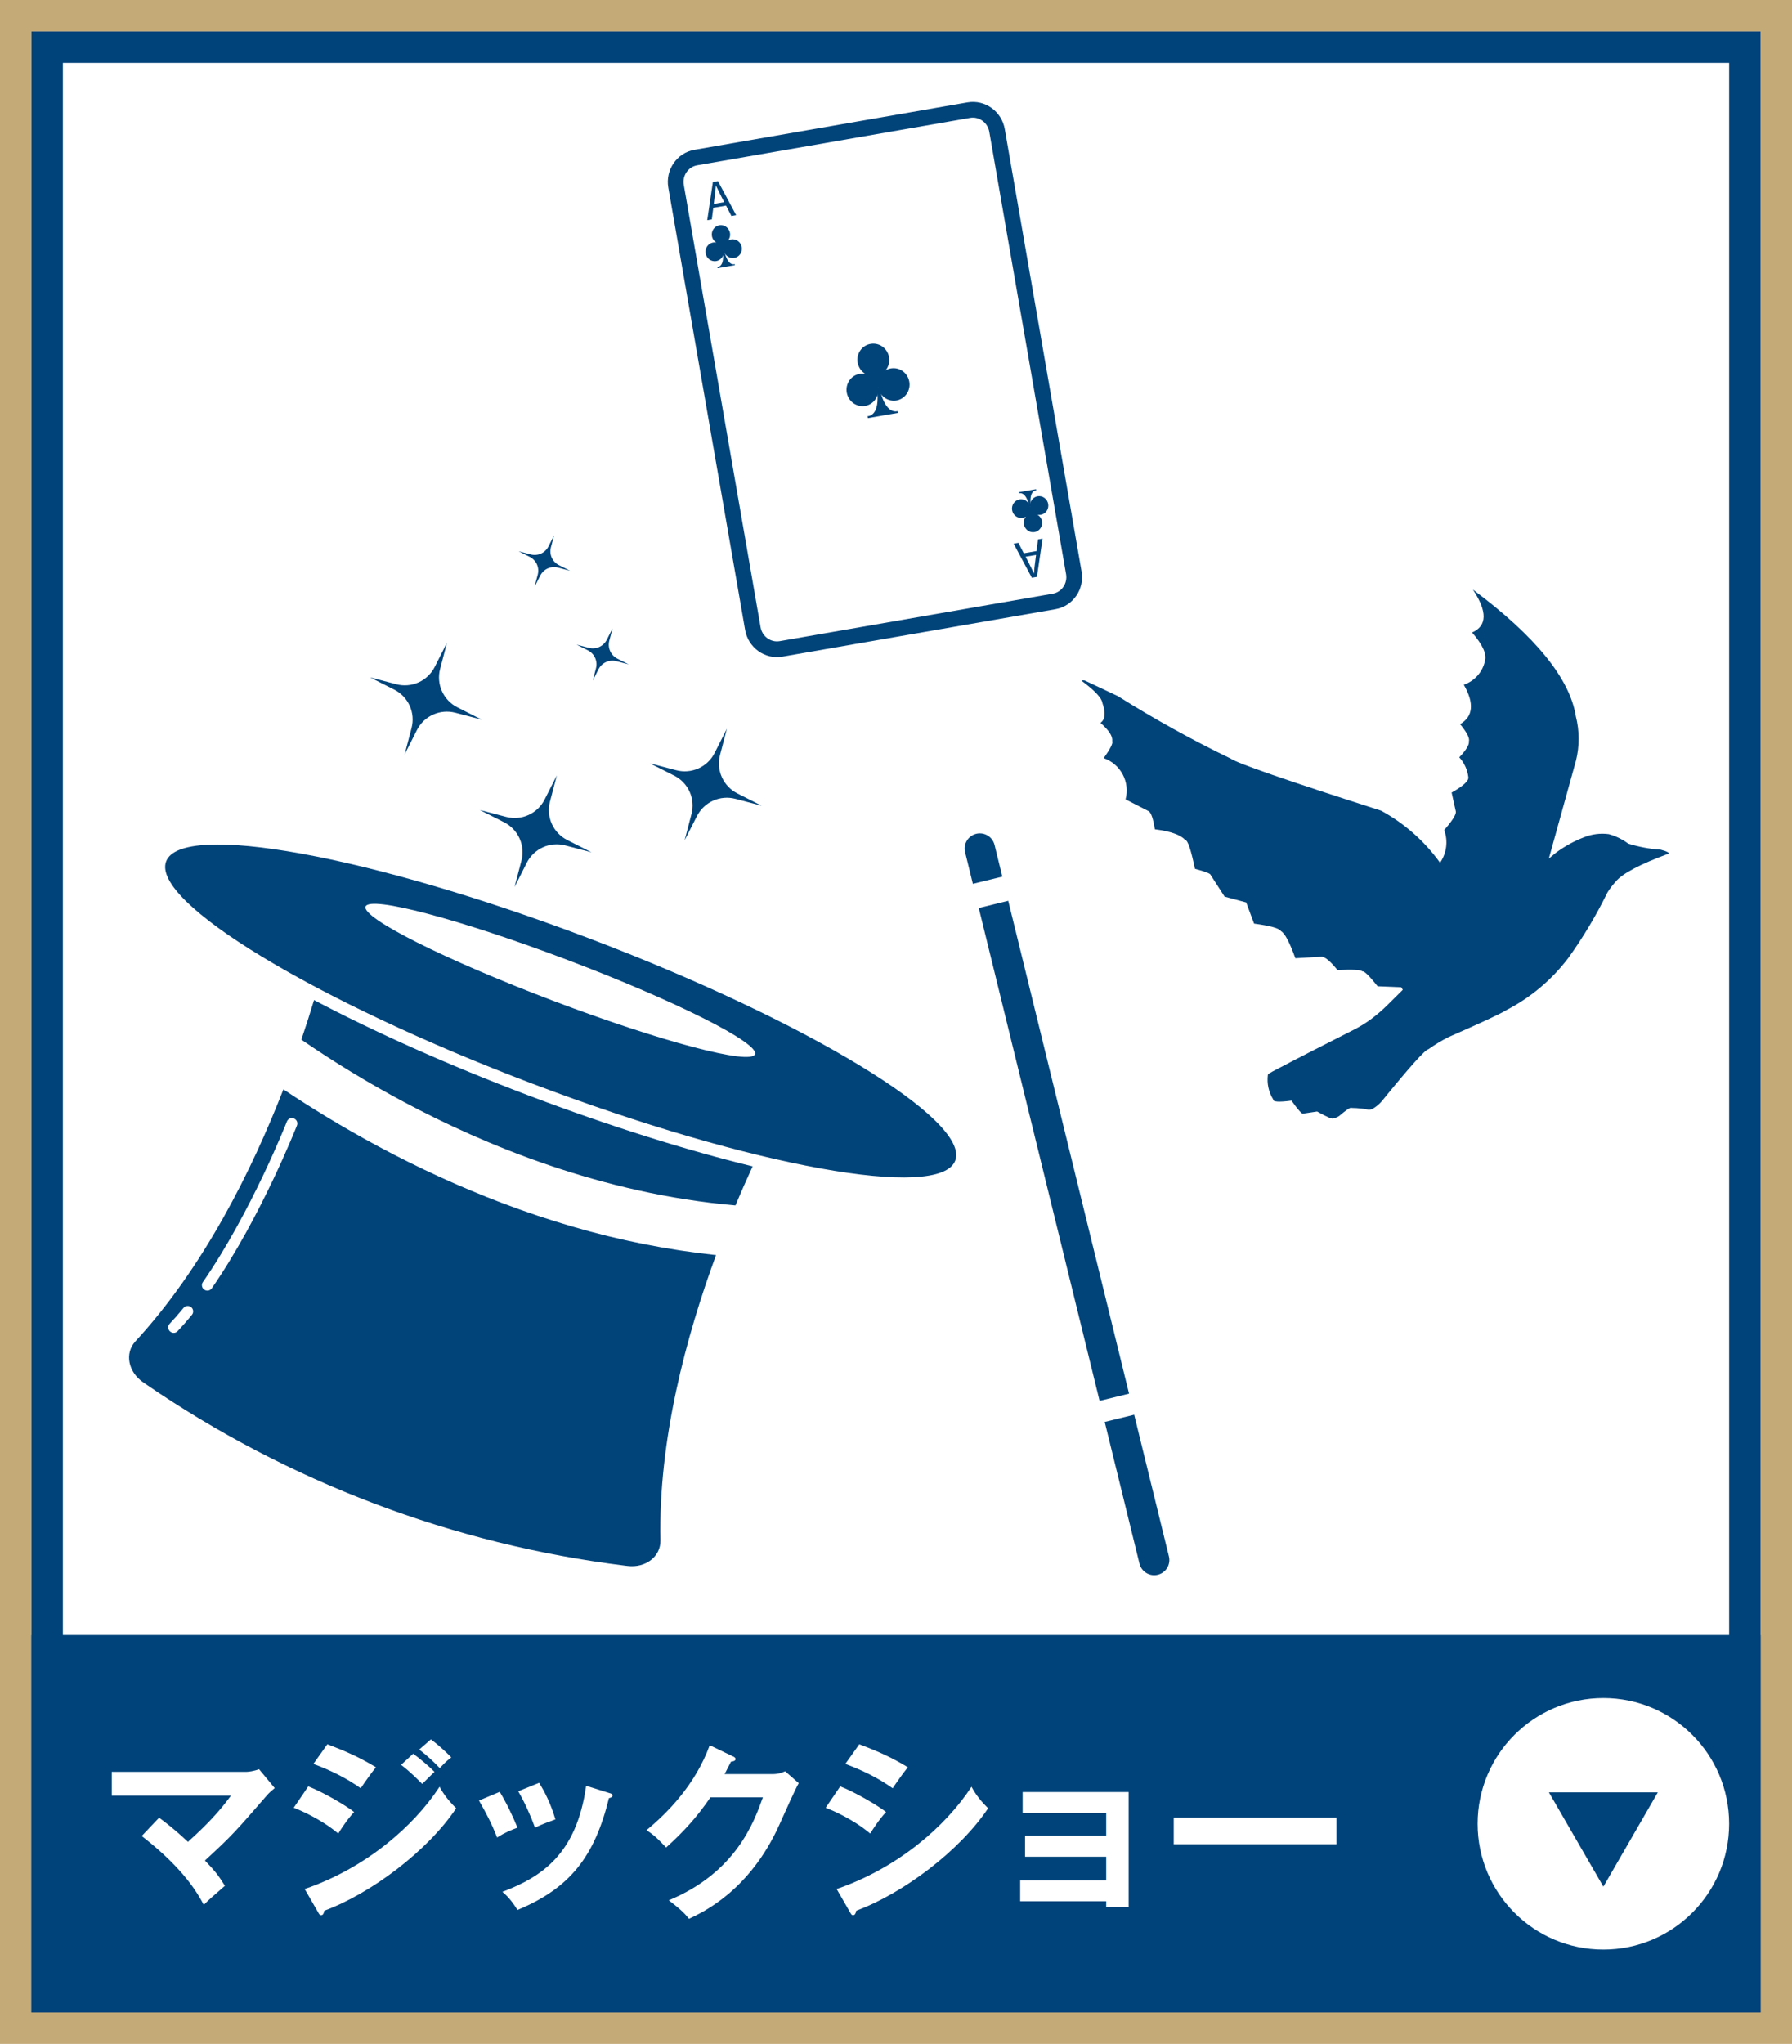 <svg width="114" height="130" viewBox="0 0 114 130" fill="none" xmlns="http://www.w3.org/2000/svg">
<path d="M0 0H114V130H0V0Z" fill="white"/>
<path fill-rule="evenodd" clip-rule="evenodd" d="M112 2H2V128H112V2ZM0 0V130H114V0H0Z" fill="#C4AA77"/>
<path fill-rule="evenodd" clip-rule="evenodd" d="M110 4H4V126H110V4ZM2 2V128H112V2H2Z" fill="#00437A"/>
<path d="M2 104H112V128H2V104Z" fill="#00437A"/>
<path fill-rule="evenodd" clip-rule="evenodd" d="M110 106H4V126H110V106ZM2 104V128H112V104H2Z" fill="#00437A"/>
<path d="M74.668 115.6H85.024V117.304H74.668V115.6Z" fill="white"/>
<path d="M70.372 120.928H64.9V119.608H70.372V118.096H65.212V116.764H70.372V115.312H65.056V113.98H71.8V121.3H70.372V120.928Z" fill="white"/>
<path d="M53.776 112.192L54.664 110.944C55.948 111.424 56.788 111.82 57.76 112.408C57.52 112.672 56.98 113.452 56.788 113.74C55.864 113.08 54.82 112.576 53.776 112.192ZM52.528 114.976L53.452 113.62C54.388 113.98 55.9 114.868 56.368 115.252C55.936 115.708 55.504 116.38 55.36 116.62C54.232 115.672 52.912 115.132 52.528 114.976ZM54.088 121.648L53.224 120.148C57.088 118.828 60.148 116.176 61.804 113.644C61.936 113.884 62.188 114.352 62.86 115.012C61.048 117.724 57.46 120.424 54.472 121.528C54.448 121.648 54.412 121.816 54.268 121.816C54.184 121.816 54.148 121.756 54.088 121.648Z" fill="white"/>
<path d="M46.096 112.84H49.12C49.516 112.84 49.732 112.756 49.948 112.66L50.812 113.416C50.608 113.764 49.972 115.18 49.576 116.068C47.704 120.232 44.752 121.612 43.828 122.044C43.612 121.768 43.384 121.504 42.544 120.868C46.828 119.092 47.968 115.888 48.532 114.316H45.196C44.392 115.492 43.576 116.428 42.376 117.508C41.836 116.944 41.668 116.764 41.128 116.404C42.4 115.36 44.236 113.536 45.148 111.004L46.624 111.712C46.684 111.736 46.792 111.784 46.792 111.892C46.792 112.012 46.576 112.048 46.504 112.048C46.36 112.336 46.264 112.516 46.096 112.84Z" fill="white"/>
<path d="M30.472 114.52L31.792 113.968C32.224 114.676 32.644 115.564 32.92 116.248C32.608 116.356 32.08 116.572 31.624 116.872C31.264 115.948 30.94 115.348 30.472 114.52ZM32.968 113.932L34.3 113.392C34.648 113.968 35.02 114.664 35.332 115.72C35.08 115.816 34.468 116.02 34.036 116.248C33.772 115.516 33.376 114.628 32.968 113.932ZM37.288 113.584L38.752 114.04C38.872 114.076 38.968 114.1 38.968 114.196C38.968 114.316 38.812 114.352 38.74 114.364C37.816 118.12 36.244 120.1 32.92 121.48C32.5 120.808 32.212 120.544 31.96 120.328C34.456 119.38 36.676 117.94 37.288 113.584Z" fill="white"/>
<path d="M25.516 112.252L26.284 111.544C26.656 111.808 27.316 112.36 27.64 112.696C27.424 112.9 27.076 113.248 26.86 113.464C26.728 113.332 26.14 112.72 25.516 112.252ZM19.936 112.192L20.824 110.944C22.108 111.424 22.948 111.82 23.92 112.408C23.68 112.672 23.14 113.452 22.948 113.74C22.024 113.08 20.98 112.576 19.936 112.192ZM26.668 111.28L27.412 110.632C27.796 110.908 28.432 111.472 28.708 111.784C28.588 111.868 28.432 111.976 27.976 112.456C27.544 112.012 27.136 111.628 26.668 111.28ZM18.688 114.976L19.612 113.62C20.548 113.98 22.06 114.868 22.528 115.252C22.096 115.708 21.664 116.38 21.52 116.62C20.392 115.672 19.072 115.132 18.688 114.976ZM20.248 121.648L19.384 120.148C23.248 118.828 26.308 116.176 27.964 113.644C28.096 113.884 28.348 114.352 29.02 115.012C27.208 117.724 23.62 120.424 20.632 121.528C20.608 121.648 20.572 121.816 20.428 121.816C20.344 121.816 20.308 121.756 20.248 121.648Z" fill="white"/>
<path d="M9.016 116.776L10.12 115.612C10.384 115.804 11.068 116.308 11.956 117.148C13.444 115.816 14.164 114.928 14.692 114.208H7.108V112.696H15.676C15.772 112.696 16.144 112.66 16.48 112.528L17.476 113.728C17.308 113.872 17.104 114.04 16.996 114.172C15.004 116.464 14.788 116.728 13.036 118.336C13.66 118.984 13.9 119.284 14.308 119.944C14.176 120.064 13.564 120.592 13.444 120.7C13.228 120.892 13.096 121.024 12.964 121.156C12.604 120.484 11.74 118.888 9.016 116.776Z" fill="white"/>
<path d="M110 116C110 120.418 106.418 124 102 124C97.582 124 94 120.418 94 116C94 111.582 97.582 108 102 108C106.418 108 110 111.582 110 116Z" fill="white"/>
<path d="M102 120L98.536 114L105.464 114L102 120Z" fill="#00437A"/>
<g clip-path="url(#clip0_86_109)">
<path d="M61.714 7.498L44.352 10.513C43.78 10.612 43.398 11.168 43.5 11.755L48.386 39.896C48.488 40.483 49.034 40.878 49.607 40.778L66.968 37.764C67.541 37.665 67.922 37.109 67.82 36.522L62.935 8.381C62.833 7.794 62.286 7.399 61.714 7.498Z" fill="white"/>
<path fill-rule="evenodd" clip-rule="evenodd" d="M44.181 9.527L61.543 6.513C62.682 6.315 63.728 7.102 63.92 8.21L68.806 36.351C68.998 37.459 68.279 38.552 67.139 38.749L49.778 41.764C48.639 41.962 47.593 41.175 47.401 40.067L42.515 11.926C42.323 10.818 43.042 9.725 44.181 9.527ZM44.352 10.513L61.714 7.498C62.286 7.399 62.833 7.794 62.935 8.381L67.82 36.522C67.922 37.109 67.541 37.665 66.968 37.764L49.607 40.778C49.034 40.878 48.488 40.483 48.386 39.896L43.5 11.755C43.398 11.168 43.78 10.612 44.352 10.513Z" fill="#01447A"/>
<path d="M46.529 13.738L46.832 13.685L45.673 11.518L45.351 11.573L44.992 14.004L45.282 13.954L45.377 13.218L46.189 13.077L46.529 13.738ZM45.407 12.972L45.454 12.601C45.491 12.332 45.52 12.067 45.541 11.789C45.663 12.054 45.778 12.282 45.9 12.524L46.07 12.857L45.407 12.972Z" fill="#01447A"/>
<path d="M64.786 34.526L64.483 34.578L65.643 36.748L65.965 36.693L66.323 34.259L66.034 34.309L65.939 35.048L65.127 35.189L64.786 34.526ZM65.909 35.294L65.862 35.665C65.825 35.934 65.796 36.199 65.775 36.477C65.653 36.212 65.538 35.984 65.416 35.742L65.246 35.409L65.909 35.294Z" fill="#01447A"/>
<path d="M56.682 23.432C56.56 23.453 56.443 23.496 56.337 23.561C56.431 23.446 56.5 23.31 56.538 23.165C56.577 23.019 56.583 22.866 56.558 22.717C56.535 22.583 56.486 22.455 56.414 22.34C56.343 22.225 56.25 22.125 56.141 22.047C56.032 21.968 55.909 21.912 55.779 21.882C55.65 21.852 55.516 21.849 55.385 21.872C55.254 21.893 55.128 21.942 55.016 22.013C54.903 22.085 54.806 22.179 54.729 22.29C54.652 22.401 54.598 22.526 54.569 22.659C54.54 22.792 54.537 22.929 54.561 23.064C54.587 23.213 54.645 23.354 54.73 23.479C54.815 23.603 54.926 23.707 55.054 23.784C54.932 23.759 54.807 23.757 54.685 23.779C54.421 23.825 54.187 23.976 54.034 24.199C53.881 24.422 53.821 24.7 53.868 24.97C53.915 25.24 54.065 25.481 54.284 25.64C54.504 25.799 54.775 25.863 55.039 25.818C55.302 25.772 55.536 25.621 55.69 25.399C55.843 25.176 55.904 24.9 55.858 24.63C55.907 24.899 56.057 25.139 56.277 25.297C56.496 25.455 56.767 25.518 57.031 25.472C57.294 25.425 57.528 25.274 57.681 25.05C57.834 24.826 57.894 24.549 57.847 24.279C57.8 24.01 57.651 23.77 57.433 23.611C57.215 23.453 56.945 23.388 56.682 23.432Z" fill="#01447A"/>
<path d="M55.953 24.659L55.78 24.689C56.043 26.509 55.191 26.471 55.191 26.471L55.212 26.593L57.129 26.261L57.108 26.144C57.108 26.144 56.324 26.46 55.953 24.659Z" fill="#01447A"/>
<path d="M46.509 15.227C46.439 15.239 46.371 15.264 46.31 15.302C46.365 15.236 46.405 15.158 46.428 15.074C46.45 14.99 46.453 14.902 46.438 14.816C46.41 14.661 46.324 14.521 46.197 14.43C46.071 14.338 45.914 14.302 45.762 14.328C45.686 14.341 45.614 14.369 45.55 14.411C45.486 14.453 45.43 14.507 45.386 14.571C45.342 14.635 45.311 14.707 45.295 14.783C45.278 14.86 45.277 14.938 45.29 15.016C45.304 15.102 45.337 15.183 45.386 15.255C45.436 15.326 45.5 15.386 45.574 15.429C45.504 15.415 45.432 15.414 45.361 15.426C45.286 15.439 45.214 15.468 45.149 15.509C45.084 15.551 45.029 15.606 44.985 15.67C44.941 15.734 44.91 15.807 44.894 15.883C44.878 15.96 44.876 16.039 44.89 16.117C44.917 16.273 45.004 16.412 45.13 16.503C45.257 16.595 45.414 16.631 45.566 16.605C45.717 16.578 45.852 16.491 45.94 16.363C46.029 16.235 46.064 16.076 46.038 15.92C46.066 16.075 46.153 16.213 46.28 16.304C46.406 16.395 46.562 16.431 46.714 16.406C46.866 16.379 47.001 16.292 47.089 16.163C47.178 16.034 47.212 15.874 47.185 15.718C47.172 15.641 47.144 15.566 47.103 15.5C47.062 15.433 47.008 15.375 46.946 15.33C46.883 15.284 46.812 15.251 46.737 15.234C46.662 15.216 46.584 15.214 46.509 15.227Z" fill="#01447A"/>
<path d="M46.075 15.939L45.972 15.957C46.127 17.008 45.635 16.984 45.635 16.984L45.647 17.057L46.752 16.865L46.74 16.801C46.74 16.801 46.294 16.979 46.075 15.939Z" fill="#01447A"/>
<path d="M65.066 32.94C65.136 32.928 65.204 32.902 65.265 32.865C65.21 32.932 65.169 33.01 65.147 33.094C65.125 33.179 65.122 33.267 65.138 33.353C65.165 33.509 65.251 33.648 65.378 33.74C65.504 33.831 65.661 33.868 65.813 33.842C65.966 33.815 66.101 33.728 66.189 33.599C66.278 33.47 66.312 33.31 66.285 33.154C66.27 33.068 66.237 32.985 66.187 32.913C66.138 32.841 66.073 32.782 65.998 32.738C66.068 32.752 66.14 32.753 66.211 32.741C66.363 32.715 66.498 32.627 66.586 32.498C66.675 32.37 66.709 32.209 66.682 32.054C66.655 31.898 66.569 31.759 66.442 31.667C66.315 31.575 66.159 31.539 66.006 31.565C65.855 31.591 65.72 31.678 65.631 31.807C65.543 31.935 65.508 32.094 65.534 32.25C65.507 32.095 65.42 31.956 65.293 31.865C65.167 31.774 65.011 31.738 64.859 31.764C64.707 31.791 64.572 31.878 64.483 32.007C64.395 32.136 64.36 32.296 64.387 32.452C64.401 32.529 64.429 32.604 64.47 32.67C64.512 32.736 64.566 32.794 64.629 32.839C64.692 32.885 64.763 32.917 64.838 32.934C64.913 32.952 64.99 32.953 65.066 32.94Z" fill="#01447A"/>
<path d="M65.481 32.234L65.584 32.216C65.43 31.165 65.921 31.186 65.921 31.186L65.909 31.116L64.805 31.308L64.817 31.377C64.817 31.377 65.273 31.193 65.481 32.234Z" fill="#01447A"/>
</g>
<path d="M25.744 47.977L26.182 46.303C26.305 45.832 26.264 45.333 26.063 44.888C25.863 44.444 25.516 44.082 25.081 43.862L23.537 43.08L25.211 43.519C25.683 43.642 26.183 43.601 26.628 43.401C27.072 43.2 27.435 42.854 27.655 42.419L28.436 40.875L27.998 42.549C27.875 43.02 27.916 43.519 28.117 43.963C28.317 44.407 28.663 44.77 29.098 44.99L30.642 45.771L28.968 45.333C28.496 45.209 27.997 45.251 27.553 45.451C27.108 45.651 26.746 45.997 26.526 46.431L25.744 47.977Z" fill="#01447A"/>
<path d="M32.733 56.417L33.171 54.743C33.294 54.271 33.252 53.772 33.052 53.327C32.852 52.883 32.505 52.52 32.07 52.3L30.526 51.518L32.2 51.957C32.672 52.081 33.172 52.039 33.616 51.839C34.06 51.639 34.423 51.293 34.643 50.859L35.425 49.315L34.986 50.989C34.863 51.46 34.904 51.959 35.105 52.404C35.305 52.848 35.651 53.21 36.086 53.43L37.631 54.212L35.956 53.773C35.484 53.65 34.985 53.691 34.541 53.891C34.096 54.092 33.734 54.438 33.514 54.873L32.733 56.417Z" fill="#01447A"/>
<path d="M37.71 43.286L37.914 42.504C37.972 42.284 37.952 42.051 37.859 41.844C37.766 41.637 37.604 41.468 37.401 41.365L36.68 41L37.461 41.205C37.682 41.263 37.915 41.243 38.122 41.15C38.329 41.056 38.498 40.894 38.601 40.691L38.966 39.971L38.761 40.752C38.703 40.972 38.723 41.206 38.816 41.413C38.91 41.621 39.072 41.79 39.275 41.893L39.996 42.257L39.214 42.053C38.995 41.995 38.762 42.015 38.554 42.108C38.347 42.201 38.178 42.363 38.076 42.566L37.71 43.286Z" fill="#01447A"/>
<path d="M34.008 37.316L34.211 36.545C34.268 36.328 34.248 36.098 34.156 35.894C34.064 35.69 33.905 35.523 33.705 35.422L32.993 35.062L33.765 35.264C33.982 35.321 34.212 35.301 34.416 35.21C34.62 35.118 34.787 34.959 34.888 34.759L35.247 34.047L35.046 34.819C34.989 35.036 35.008 35.266 35.101 35.471C35.194 35.675 35.354 35.842 35.555 35.943L36.266 36.303L35.495 36.1C35.278 36.043 35.049 36.062 34.844 36.154C34.64 36.246 34.473 36.406 34.372 36.606L34.008 37.316Z" fill="#01447A"/>
<path d="M43.552 53.448L43.99 51.774C44.114 51.303 44.072 50.804 43.872 50.359C43.672 49.915 43.325 49.553 42.89 49.333L41.346 48.551L43.02 48.99C43.492 49.114 43.992 49.072 44.436 48.872C44.88 48.672 45.243 48.325 45.462 47.89L46.244 46.346L45.806 48.02C45.682 48.492 45.724 48.992 45.925 49.437C46.126 49.882 46.473 50.245 46.909 50.464L48.454 51.246L46.779 50.807C46.308 50.684 45.809 50.725 45.364 50.925C44.92 51.125 44.558 51.471 44.338 51.906L43.552 53.448Z" fill="#01447A"/>
<path d="M37.427 59.663C23.565 54.409 11.541 52.226 10.569 54.788C9.598 57.351 20.048 63.688 33.91 68.942C47.772 74.197 59.798 76.379 60.769 73.817C61.741 71.254 51.291 64.918 37.427 59.663ZM35.157 63.642C28.316 61.049 22.988 58.372 23.258 57.66C23.528 56.948 29.292 58.475 36.133 61.068C42.974 63.661 48.303 66.338 48.032 67.051C47.763 67.763 41.999 66.236 35.157 63.642Z" fill="#01447A"/>
<path d="M25.696 70.091C30.8 72.815 38.29 75.936 46.789 76.668C47.17 75.756 47.539 74.923 47.879 74.185C43.702 73.167 38.795 71.636 33.632 69.679C28.47 67.722 23.78 65.615 19.978 63.609C19.749 64.368 19.482 65.213 19.172 66.125C21.271 67.567 23.449 68.891 25.696 70.091Z" fill="#01447A"/>
<path d="M45.551 79.829C42.464 79.497 39.412 78.892 36.431 78.019C34.934 77.584 33.435 77.082 31.933 76.513C29.243 75.487 26.623 74.289 24.088 72.926C21.741 71.668 19.708 70.407 18.028 69.288C16.038 74.398 12.984 80.572 8.615 85.314C7.922 86.069 8.146 87.255 9.102 87.916L9.216 87.996C18.328 94.256 28.814 98.231 39.786 99.584L39.926 99.6C41.08 99.739 42.034 98.999 42.015 97.975C41.878 91.566 43.662 84.959 45.551 79.829Z" fill="#01447A"/>
<path d="M13.069 82.065C13.043 82.055 13.018 82.042 12.995 82.026C12.957 82 12.925 81.967 12.9 81.929C12.875 81.891 12.858 81.848 12.85 81.803C12.842 81.758 12.843 81.712 12.853 81.668C12.863 81.623 12.881 81.581 12.908 81.544C15.969 77.123 18.228 71.394 18.25 71.336C18.282 71.251 18.347 71.182 18.43 71.144C18.513 71.107 18.608 71.104 18.694 71.136C18.779 71.168 18.848 71.234 18.886 71.317C18.923 71.4 18.926 71.495 18.893 71.58C18.871 71.639 16.588 77.442 13.48 81.931C13.437 81.997 13.373 82.046 13.298 82.071C13.224 82.095 13.143 82.093 13.069 82.065Z" fill="white"/>
<path d="M10.927 84.752C10.884 84.735 10.845 84.71 10.811 84.678C10.778 84.647 10.751 84.61 10.733 84.569C10.714 84.527 10.704 84.483 10.703 84.437C10.701 84.392 10.709 84.346 10.725 84.304C10.742 84.262 10.766 84.223 10.797 84.19C11.086 83.885 11.38 83.552 11.675 83.189C11.733 83.118 11.817 83.073 11.908 83.064C12 83.055 12.091 83.082 12.162 83.14C12.233 83.198 12.278 83.282 12.287 83.373C12.297 83.465 12.269 83.556 12.211 83.627C11.906 84.002 11.601 84.349 11.301 84.665C11.254 84.715 11.194 84.75 11.127 84.766C11.06 84.781 10.991 84.776 10.927 84.752Z" fill="white"/>
<path d="M73.656 100.157C73.779 100.127 73.895 100.073 73.997 99.998C74.099 99.923 74.185 99.829 74.251 99.721C74.316 99.613 74.36 99.493 74.379 99.367C74.398 99.242 74.393 99.115 74.362 98.992L72.152 89.981L70.278 90.44L72.488 99.451C72.518 99.574 72.573 99.69 72.648 99.792C72.723 99.894 72.817 99.981 72.926 100.046C73.034 100.112 73.154 100.155 73.28 100.175C73.405 100.194 73.533 100.188 73.656 100.157ZM64.14 57.293L62.266 57.752L69.952 89.1L71.826 88.641L64.14 57.293ZM63.27 53.741C63.209 53.493 63.052 53.279 62.833 53.146C62.614 53.013 62.351 52.973 62.103 53.034C61.854 53.095 61.64 53.252 61.508 53.471C61.375 53.69 61.335 53.952 61.396 54.201L61.89 56.215L63.764 55.756L63.27 53.741Z" fill="#01447A"/>
<path d="M106.141 54.299C106.221 54.254 106.057 54.151 105.648 54.044C104.947 53.998 104.254 53.868 103.583 53.659C103.211 53.383 102.792 53.178 102.345 53.055C101.815 52.985 101.275 53.052 100.778 53.251C100.135 53.497 99.529 53.831 98.977 54.243L98.531 54.61L100.259 48.371C100.487 47.446 100.483 46.48 100.248 45.556C99.864 43.152 97.68 40.466 93.697 37.499C94.628 38.895 94.611 39.805 93.648 40.23C94.321 41.006 94.595 41.61 94.466 42.038C94.393 42.385 94.23 42.707 93.994 42.972C93.758 43.237 93.457 43.436 93.121 43.55C93.803 44.74 93.708 45.582 92.886 46.06C93.319 46.586 93.507 46.95 93.446 47.163C93.475 47.363 93.272 47.708 92.834 48.169C93.152 48.519 93.353 48.958 93.41 49.427C93.452 49.659 93.081 49.996 92.347 50.41L92.617 51.627C92.628 51.83 92.377 52.217 91.874 52.794C92 53.136 92.042 53.504 91.996 53.866C91.95 54.228 91.817 54.574 91.61 54.874C90.625 53.502 89.344 52.37 87.862 51.562C81.868 49.641 78.678 48.537 78.295 48.25C75.83 47.061 73.434 45.735 71.118 44.277L69.077 43.314C69.035 43.289 68.987 43.275 68.939 43.271C68.89 43.267 68.841 43.274 68.795 43.291C69.668 43.933 70.096 44.416 70.127 44.7C70.35 45.34 70.308 45.771 70.006 45.977C70.539 46.439 70.799 46.835 70.752 47.131C70.825 47.259 70.632 47.632 70.214 48.22C70.734 48.401 71.166 48.771 71.424 49.258C71.682 49.744 71.746 50.31 71.604 50.842L73.08 51.597C73.237 51.698 73.363 52.091 73.469 52.746C74.466 52.875 75.106 53.099 75.389 53.418C75.577 53.448 75.766 54.075 76.019 55.261C76.684 55.438 77.013 55.565 77.018 55.654L77.904 57.029L79.277 57.398L79.779 58.744C80.817 58.884 81.387 59.043 81.489 59.221C81.733 59.35 82.036 59.925 82.405 60.947L84.045 60.854C84.268 60.831 84.613 61.113 85.087 61.7C86.038 61.654 86.565 61.681 86.671 61.784C86.791 61.754 87.11 62.071 87.64 62.732L89.145 62.794L89.239 62.957L88.251 63.936C87.938 64.244 87.605 64.531 87.254 64.796C86.933 65.034 86.595 65.248 86.242 65.435C84.206 66.461 82.439 67.368 80.944 68.155C80.756 68.262 80.652 68.322 80.657 68.365C80.586 68.91 80.706 69.462 80.996 69.929C80.966 70.084 81.355 70.111 82.16 70.004C82.567 70.578 82.813 70.857 82.89 70.832L83.791 70.697C84.435 71.058 84.78 71.202 84.825 71.128C84.953 71.107 85.075 71.059 85.184 70.988C85.627 70.616 85.87 70.444 85.948 70.465C86.025 70.486 86.403 70.447 87.064 70.581C87.16 70.582 87.255 70.559 87.34 70.514C87.555 70.388 87.746 70.227 87.908 70.038C89.684 67.847 90.675 66.747 90.87 66.734C91.279 66.443 91.709 66.183 92.158 65.957C94.193 65.067 95.419 64.502 95.835 64.244C97.375 63.448 98.718 62.318 99.766 60.936C100.712 59.618 101.545 58.223 102.259 56.766C102.411 56.522 102.585 56.292 102.779 56.081C103.19 55.57 104.311 54.976 106.141 54.299Z" fill="#01447A"/>
<defs>
<clipPath id="clip0_86_109">
<rect width="22" height="33" fill="white" transform="translate(42 9.763) rotate(-9.849)"/>
</clipPath>
</defs>
</svg>
